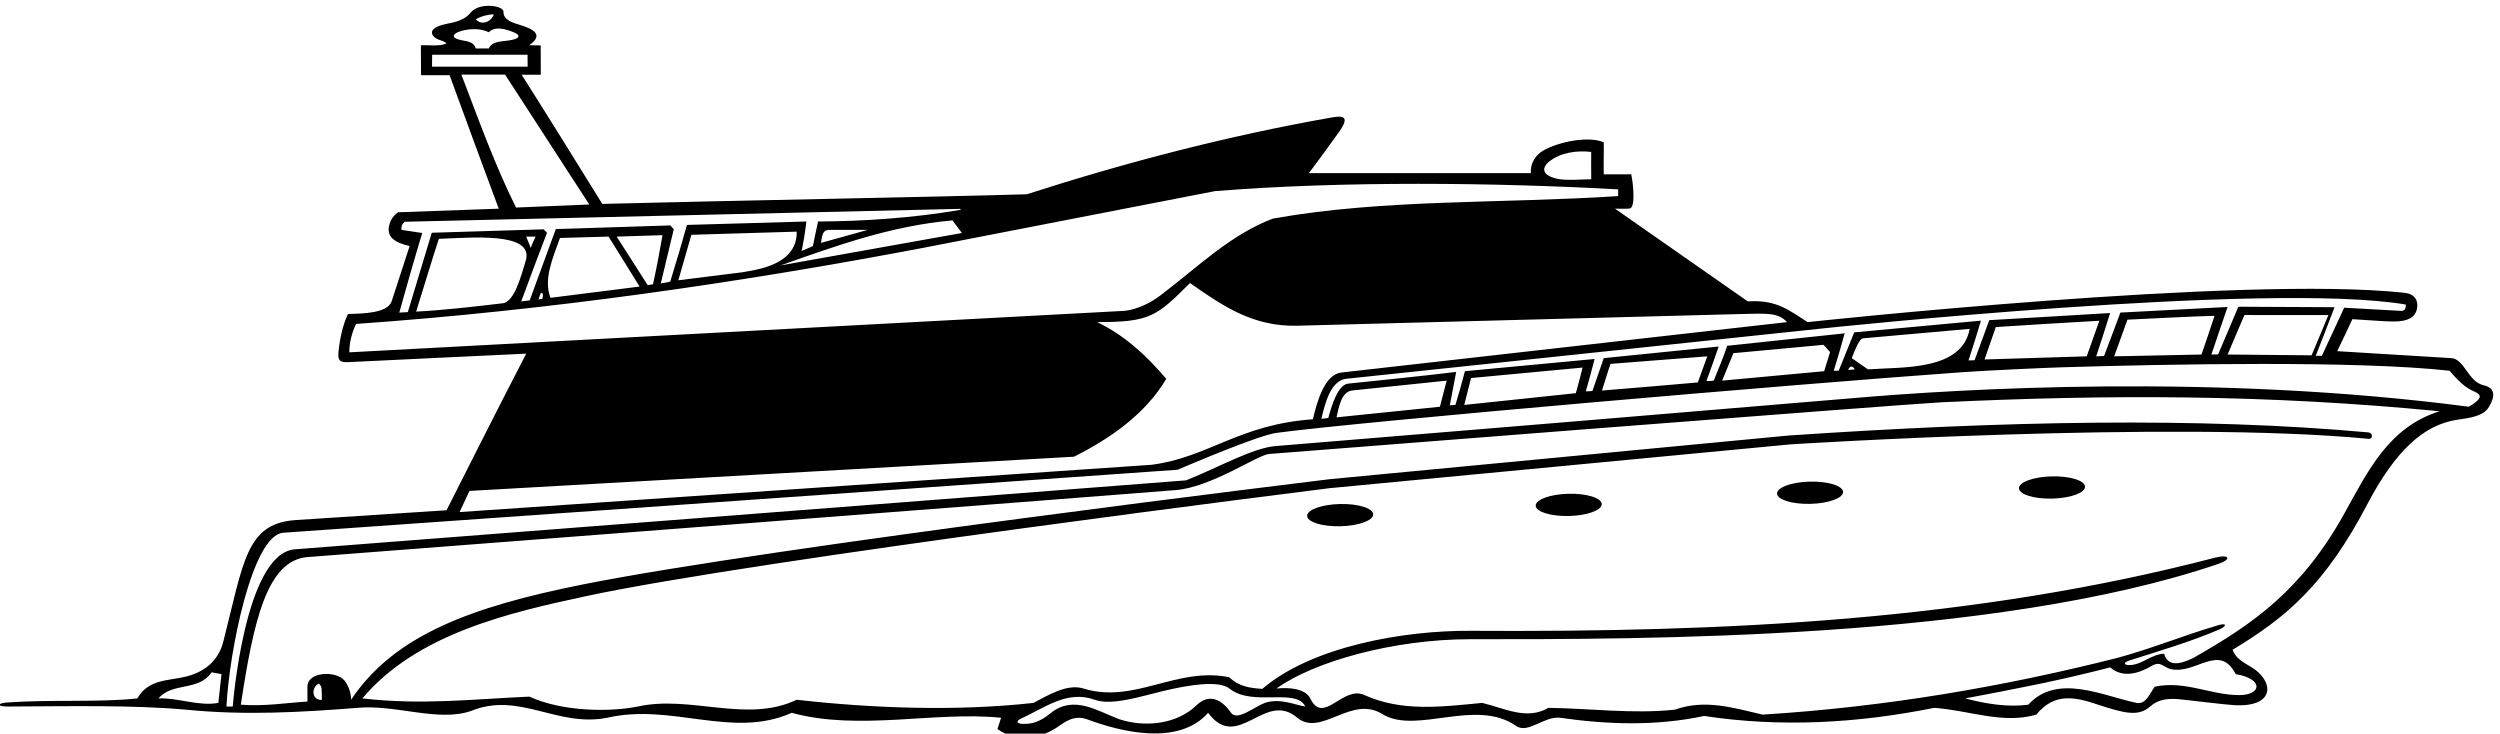 <?xml version="1.0" encoding="UTF-8" standalone="no"?>
<svg xmlns:inkscape="http://www.inkscape.org/namespaces/inkscape" xmlns:sodipodi="http://sodipodi.sourceforge.net/DTD/sodipodi-0.dtd" xmlns="http://www.w3.org/2000/svg" xmlns:svg="http://www.w3.org/2000/svg" version="1.1" id="svg1" width="689.303" height="202.275" viewBox="0 0 689.303 202.275">
  <defs id="defs1"></defs>
  <g id="g1" transform="translate(-58.389,-415.301)">
    <path id="path1" d="m 5587.15,4018.81 c -31.34,7.19 -39.26,54.44 -66.34,56.05 l -236.49,14.43 c 9.62,19.24 23.29,49.61 31.39,66.32 40.5,-2.22 69.13,-5.22 88.44,-4.83 26.65,0.53 42.05,8.61 45.5,26.54 3.36,17.39 -4.87,30.7 -26.1,33 -335.89,36.55 -1237.09,-60.81 -1237.09,-60.81 -37.33,23.33 -63.46,47.1 -124.1,42.92 l -275.27,192.23 c 9.39,0.28 22.17,-0.66 29.64,0.28 13.16,0 8.61,49.55 3.95,71.01 l -56.92,-0.14 c -0.7,17.37 0.48,44.55 -0.03,66.32 -29.83,13.82 -94.06,1.57 -126.17,-17.45 -15.92,-9.43 -26.56,-27.19 -24.97,-46.31 h -460.02 c 20.21,27.31 42.92,57.85 63.45,86.78 20.32,29.48 9.41,33.12 -15.5,28.74 -217,-38.19 -427.7,-93.38 -633.01,-159.37 -196.11,-5.79 -623.38,-13.3 -879.93,-19.95 -54.12,87.72 -112.92,182.32 -167.17,267.79 h 39.73 c -0.17,17.22 -0.25,41.48 -0.25,60.75 -5.06,0 -13.64,0.42 -23.79,0.42 33.41,22.86 3.94,34.89 -17.41,41.47 -17.33,5.33 -36.3,10.73 -35.92,27.96 0.68,12.67 -50.22,20.52 -68.17,-2.02 -11.64,-14.6 -30.81,-19.49 -48.67,-22.93 -47.59,-9.17 -30.41,-28.41 -17.68,-32.83 6.01,-2.09 12.56,-3.76 16.48,-8.07 -15.87,-6.54 -35.46,-2.8 -53.19,-3.73 l 0.3,-62.01 h 59.22 c 29.76,-81.92 80.5,-219.23 101.91,-276.71 l -209.02,-7.47 c -8.39,-5.99 -14.08,-13.9 -17.08,-23.24 -9.12,-28.36 11.65,-40.03 41.34,-46.74 l -37.32,-114.78 c -8.92,-24.67 -59.03,-25.18 -90.51,-26.12 -11.05,-23.36 -16.99,-51.51 -19.76,-79.54 -1.82,-18.37 4.71,-20.98 20.86,-20.23 88.49,4.09 312.96,15.26 368.41,17.55 -55.55,-106.95 -154.78,-304.11 -165.16,-324.62 l -315.39,-20.53 C 949.184,3730.89 943.984,3652.21 901.902,3487 c -10.507,-40.67 -39.562,-62.43 -75.211,-71.81 -36.668,-9.65 -79.468,-4.56 -103.015,-45.76 -77.551,-8.62 -180.071,-1.92 -269.934,-8.48 -21.594,-1.58 -20.765,-8.44 0.52,-8.36 127.953,0.48 256.793,3.52 370.191,-6.49 120.371,-12.13 237.007,-5.6 355.517,3.74 78.38,7.46 167.96,-29.87 235.14,-6.54 100.78,41.06 178.23,-34.52 282.74,-14 133.9,31 259.4,-44.78 382.57,10.27 139.04,-38.26 297.67,3.73 433.9,-10.27 l -7.46,-23.32 c 38.93,-28.84 90.22,-18.69 122.11,2.59 18.19,12.13 35.51,26.77 62.64,17.94 71.85,-27.06 191.29,-55.99 251.94,13.06 61.59,-83.05 117.58,47.59 184.76,-10.27 50.55,-40.89 112.9,49.46 178.22,6.54 70.77,-40.84 192.22,34.52 275.27,-23.33 24.83,-17.51 57.85,20.53 91.45,16.79 97.04,-13.99 198.75,-17.73 298.59,3.74 158.63,-24.26 320.06,-14.93 476.82,16.8 70.92,-4.67 142.77,-34.53 211.82,-14 38.45,47.12 82.25,35.77 127.2,20.86 56.23,-18.64 85.17,-25.34 108.84,-3.97 16.67,15.05 37.62,16.97 59.28,15.05 19.41,-1.72 95.25,-11.35 115.4,-12.4 87.63,-4.54 81.46,51.94 33.8,79.65 -15.77,9.17 -31.98,18.46 -37.68,35.18 112.72,67.78 192.76,136.53 279.23,301.47 58.12,110.87 116.67,164.97 186.74,175.46 24.14,3.62 51.24,6.48 64.03,24.15 15.53,24.62 14.77,41.8 -10.17,47.52 z M 891.637,3360.1 c -41.055,-7.47 -84.91,11.2 -124.102,9.33 29.86,34.53 83.047,14 110.106,54.12 l 20.531,-3.73 z m 3324.603,776.17 c 0,0 925.32,98.31 1210.33,49.63 0,-8.76 -2.52,-13.59 -10.27,-13.06 l -117.57,6.53 -46.3,-99.7 h -12.66 c 13.07,32.66 25.32,65.31 38.98,100.74 l -199.45,1.02 c -14.18,-33.41 -28.35,-67.62 -42.02,-98.88 l -13.82,-0.22 c 9.77,30.25 22.93,67.21 33.56,98.59 l -222.24,-11.64 c -11.64,-30.38 -24.3,-65.82 -33.92,-90.12 l -16.27,-0.57 c 8.68,25.89 19.82,60.39 28.93,89.75 -72.9,-4.13 -175.67,-10.71 -250.59,-14.76 -9.12,-24.29 -22.28,-61.76 -30.38,-83.02 -3.03,-0.51 -7.59,0 -12.65,-0.51 6.58,19.24 19.23,60.25 25.81,82.52 l -262.73,-24.3 c -9.12,-22.27 -23.29,-57.71 -32.14,-79.54 h -10.26 c 6.96,22.34 16.58,55.24 22.65,77.52 l -243.5,-25.82 c -7.59,-22.28 -18.73,-50.12 -27.85,-71.89 -3.54,-1.01 -9.11,-1.52 -15.18,-1.01 7.09,19.24 18.22,51.13 25.31,71.38 l -238.25,-24.05 c -5.76,-16.96 -18.42,-53.91 -23.48,-68.09 -4.55,-0.5 -9.62,-1.01 -13.67,-0.5 2.85,8.65 14.03,50.73 18.23,66.82 l -268.82,-25.31 c -7.08,-26.33 -12.27,-45.6 -19.74,-69.86 l -11.64,-1.01 c 4.05,20.75 9.61,49.61 13.16,69.35 -65.82,-8.1 -160.99,-17.72 -224.27,-24.3 -19.74,-2.53 -32.9,-41.01 -40.83,-71.2 l -14.35,-1.7 c 7.1,28.87 17.88,78.29 50.74,82.88 z m 1014.93,-55.59 -174.12,1.65 34.9,81.88 174.06,-0.12 z m -228.24,1.65 -181.02,-3.74 27.55,76.01 c 53.33,2.28 127.07,6.58 180.53,7.97 -8.91,-26.2 -17.73,-54.11 -27.06,-80.24 z m -237.94,-3.74 -211.82,-6.53 23.33,67.19 c 69.96,4.71 148.43,9.27 214.62,13.06 z m -487.09,-3.73 c 5.58,14.94 15.71,40.75 23.33,41.06 l 221.15,19.6 c -16.15,-87.23 -138.66,-78.63 -210.88,-83.98 z m 6.53,-23.32 -13.99,-1.18 c 3.93,9.06 8.3,9.2 13.99,1.18 z m -51.57,35.73 -12.15,-39.49 -211.54,-19.57 c 8.03,20.08 15.62,38.3 23.32,56.92 l 186.7,17.32 c 5.06,-5.57 8.43,-8.49 13.67,-15.18 z m -274.08,-62.79 c -57.01,-5.05 -127.88,-11.12 -198.76,-16.8 6.08,18.33 12.16,39.59 17.73,55.28 l 200.63,15.63 z m -238.88,30.79 c -3.92,-15.59 -11.01,-42.93 -14.04,-53.06 l -231.36,-24.39 14.18,55.79 z m -281.8,-27.06 -13.99,-54.12 -214.37,-21.99 c 4.81,21.59 10.38,53.26 32.4,55.69 z m 213.49,454.83 c 22.42,17.8 56.1,22.88 86.16,19.35 -0.46,-19.59 0.08,-35.44 0.08,-56.7 -23.83,0 -53.79,-3.94 -75.95,2.24 -20.01,5.58 -31.42,18.34 -10.29,35.11 z m -1238.04,-122.65 19.59,-26.12 -376.04,-67.19 c 115.85,40.91 229.54,82.12 356.45,93.31 z m -433.9,-107.3 -134.37,-16.8 27.06,94.25 c 68.25,1.75 148.74,4.78 218.35,6.53 1.26,-71.61 -89.35,-79.2 -111.04,-83.98 z m 161.42,60.65 c 1.87,10.26 1.51,27.15 16.8,27.06 h 80.25 z m -678.37,474.02 c -4.66,-15.86 -26.13,-24.26 -37.32,-10.26 11.5,6.36 23.33,9.33 37.32,10.26 z m -66.65,-34.42 c 18.51,4.96 39.19,5.37 56.39,-2.9 10.65,11.28 27.21,8.24 42.58,3.34 26.75,-8.53 22.73,-16.21 2.64,-19.75 -18.01,-3.18 -38.19,-1.2 -45.22,-17.19 h -27.06 c -3.74,12.82 -15.73,14.63 -28.09,16.81 -25.53,4.5 -20.57,14.52 -1.24,19.69 z m -61.35,-74.28 0.17,24.72 h 197.82 l 0.2,-24.71 z m 60.82,-16.34 h 90.51 l 174.61,-269.34 -151.88,-6.34 c -44.79,90.51 -76.85,180.51 -113.24,275.68 z m -81.18,-328.45 -42.93,6.53 c -0.93,6.53 0.94,12.13 6.54,16.8 l 1150.66,26.71 c 0,0 5.26,-1.37 0.47,-2.2 -96.65,-16.61 -198.59,-23.52 -294.1,-24 -3.73,-15.87 -7.08,-33.42 -10.7,-50.9 l -23.33,-10.27 c 3.66,18.64 6.19,31.3 9.73,61.17 l -247.55,-7.09 c -8.6,-31.39 -23.79,-82.52 -34.65,-117.53 -3.82,-0.93 -13.06,-2.8 -19.59,-3.73 l 26.91,112.15 -7.09,8.1 -237.43,-7.6 -54.17,-147.82 -17.49,-2.16 c 17.49,47.72 35.72,96.32 53.43,142.39 l -7.08,7.09 -231.86,-7.09 -49.61,-164.53 -17.72,-1.01 c 14.79,53.08 29.86,106.31 47.56,164.99 z m 403.1,-7.47 95.07,2.96 c -6.08,-34.43 -12.15,-67.33 -19.74,-101.76 l -10.94,-1.97 z m 47.59,-103.57 -184.76,-23.33 c -14.81,37.21 3.92,80.75 19.6,124.1 l 100.78,2.8 z m -201.59,-25.6 -8.1,-1.02 4.41,12.62 c 6.72,3.08 4.7,-6.03 3.69,-11.6 z m -33.55,82.52 c -10.27,-34.53 -24.67,-90.11 -49.48,-91.63 -59.23,-7.09 -123.64,-14.42 -178.7,-17.22 15.69,50.12 31.39,102.77 47.08,150.86 69.35,2.53 192.88,14.18 181.1,-42.01 z m 0,46.65 h 19.59 c -3.26,-6.66 -6.3,-13.53 -10.34,-23.37 -2.8,8.4 -6.08,14.68 -9.25,23.37 z m -366.71,-239.91 c -0.18,19.61 5.89,42.4 13.99,58.89 397.51,27.99 792.21,84.91 1175.72,157.7 l 604.66,117.57 c 265.94,21.46 580.4,17.73 836.07,3.73 v -13.99 c -242.61,-15.87 -487.09,-5.61 -715.7,-46.66 -88.12,-33.15 -155.92,-100.61 -232.55,-158.71 -41.16,-31.21 -76.31,-32.58 -76.31,-32.58 z m 249.14,-287.3 1253.16,70.92 c 70.92,35.46 147.44,86.78 191.29,161.43 -42.92,50.39 -87.16,90.53 -143.15,117.6 109.35,0 122.85,11.47 192.37,80.99 68.12,-47.58 130.11,-90.62 222.32,-88.48 l 920.98,24.26 c 46.09,0.65 75.76,4.64 94.25,-16.8 L 3219.75,4045 c -36.34,-4.31 -51.02,-64.55 -59.12,-96.95 -153.39,-10.63 -217.08,-79.41 -334.65,-94.34 l -1434.19,-97.97 z m -312.6,-399.37 c 8.6,-6 5.65,-17.05 6.58,-33.84 -21.46,-0.94 -22.44,25.44 -6.58,33.84 z m 1961.41,-40.12 c -22.4,-8.4 -57.43,-38.28 -69.99,-20.53 -19.69,28.31 -45.57,40.81 -71.8,15.48 -41.94,-40.48 -109.14,-45.83 -160.54,-28.54 -44.79,16.79 -93.32,50.38 -140.91,13.06 -25.88,-21.43 -41.61,-22.87 -57.15,-22.96 -14.14,-0.07 -16.93,5.59 -3.92,11.5 48.5,22.04 94.91,59.13 151.59,38.52 35.08,-12.91 95.4,7.04 141.5,18.02 55.41,13.21 115.96,22.73 138.39,4.87 47.47,-37.81 137.45,2.53 156.8,-36.89 -20.53,2.8 -52.3,18.3 -83.97,7.47 z m 2012.72,59.72 c 58.6,-9.91 53.94,-43.63 6.96,-43.52 -59.51,0.13 -112.54,30.81 -174.92,17.39 -11.2,-15.86 -18.46,-36.93 -37.33,-33.59 -69.05,13.99 -164.22,62.52 -224.88,-3.73 -43.85,-5.6 -87.84,1.9 -130.63,13.06 101.51,19.22 193.15,36.43 300.47,64.28 26.12,-22.4 58.78,-12.96 85.84,2.9 18.95,11.27 23,-1.89 40.12,-6.53 52.25,-11.19 100.78,55.06 134.37,-10.26 z m 225.67,333.72 c -89.27,-160.74 -189.67,-229.66 -313.38,-300.13 -15.18,-7.05 -51.41,-24.95 -60.74,8.64 -25.68,-0.77 -44.8,-21.83 -68.84,-23.4 -15.16,-0.99 -17.01,4.87 -3.09,9.35 62.6,20.11 125.98,38.45 186.08,64.26 17.37,7.47 15.95,15.1 -5.28,7.92 -68.03,-20.09 -136.28,-48.02 -205.83,-66.77 -236.08,-59.72 -480.55,-101.71 -735.29,-117.57 -60.66,14 -119.44,32.66 -181.96,10.26 -86.78,-9.33 -178.23,2.8 -262.21,3.74 -44.78,-26.13 -90.51,-0.94 -137.16,10.26 -87.71,-8.4 -167.03,-18.66 -245.41,16.79 -44.52,18.85 -83.98,-63.45 -111.04,-7.46 -10.43,20.23 -42.92,23.33 -69.98,20.53 77.72,56.04 242.98,102.26 401.77,102.2 356.98,-0.12 1085.81,-1.88 1550.8,156.11 28.56,9.7 22.69,20.68 -7.15,12.89 -500.04,-130.56 -1014.77,-154.86 -1543.64,-151.59 -138.35,0.85 -328.43,-32.34 -431.33,-120.41 -24.26,1.86 -47.59,4.05 -68.43,24.13 -109.18,22.39 -196.89,-55.99 -302.33,-23.33 -33.22,10.33 -71.85,-13.07 -103.58,-29.86 -159.56,-17.73 -334.05,-11.2 -490.81,6.53 -103.58,-49.45 -219.28,10.26 -329.39,-14 -57.13,-11.57 -155.83,-11.19 -224.88,20.53 -121.31,-5.6 -223.95,-17.73 -346.19,-3.73 113.09,134.21 304.39,177.73 464.33,212.1 349.94,75.21 1541.2,223.77 1541.2,223.77 l 955.42,90.81 c 0,0 793.52,50.38 1197.99,11.43 8.56,-1 10.58,11.65 -0.05,13.36 -354.27,31.96 -755.52,23.78 -1202.78,-6.53 l -950.81,-90.49 c 0,0 -1166.19,-141.54 -1549.21,-218.4 -229.25,-46.01 -389.79,-104.41 -479.41,-238.85 0,12.76 -4.65,29.04 -14,40.2 -16.87,20.13 -76.48,18.78 -76.52,-13.14 v -30.79 c -45.72,-2.8 -87.538,-10.19 -138.097,-6.53 26.57,175.27 54.609,299.07 138.097,306.06 0,0 1788.74,137.36 1799.23,138.81 73.82,5.42 170.09,72.9 194.4,74.92 0,0 1318.71,103.57 1393.09,107.09 348.59,16.5 673.62,16.4 1033.44,-18.5 -105.19,-33.09 -147.87,-122.69 -197.03,-211.21 z m 257.68,220.55 c -525.47,69.06 -1051.84,37.53 -1284.32,17.18 -81.9,-7.17 -1096.49,-91.47 -1189.03,-98.68 -47.75,-3.77 -115.08,-42.75 -185.96,-71.1 L 1049.34,3678.43 c -103.52,-9.93 -127.844,-325.8 -127.844,-325.8 h -13.062 c 5.843,114 53.586,355.46 117.576,360.19 l 1854.09,130.63 c 27.09,11.22 167.01,71.37 205.69,76.52 177.97,23.72 1073.8,101.02 1420.95,125.68 56.52,4.02 174.58,9.23 206.53,10.19 229.74,6.91 612.25,14.01 803.8,-7.11 17.84,-20.69 31.91,-34.69 50.56,-42.75 15.11,-6.54 20.49,-13.51 -10.43,-31.89" style="fill:#000000;fill-opacity:1;fill-rule:nonzero;stroke:none" transform="matrix(0.133,0,0,-0.133,0,1056)"></path>
    <path id="path2" d="m 4692.46,3829.73 c -37.8,-0.9 -68.21,-11.95 -67.9,-24.68 0.3,-12.72 31.19,-22.31 69,-21.41 37.81,0.9 68.21,11.95 67.9,24.68 -0.3,12.73 -31.19,22.31 -69,21.41" style="fill:#000000;fill-opacity:1;fill-rule:nonzero;stroke:none" transform="matrix(0.133,0,0,-0.133,0,1056)"></path>
    <path id="path3" d="m 4190.91,3818.83 c -37.81,-0.9 -68.21,-11.95 -67.91,-24.68 0.3,-12.73 31.2,-22.32 69,-21.42 37.81,0.9 68.21,11.95 67.91,24.68 -0.3,12.73 -31.2,22.32 -69,21.42" style="fill:#000000;fill-opacity:1;fill-rule:nonzero;stroke:none" transform="matrix(0.133,0,0,-0.133,0,1056)"></path>
    <path id="path4" d="m 3690.59,3793.67 c -37.81,-0.9 -68.21,-11.95 -67.91,-24.68 0.3,-12.73 31.2,-22.31 69,-21.42 37.81,0.91 68.21,11.96 67.91,24.68 -0.3,12.73 -31.2,22.32 -69,21.42" style="fill:#000000;fill-opacity:1;fill-rule:nonzero;stroke:none" transform="matrix(0.133,0,0,-0.133,0,1056)"></path>
    <path id="path5" d="m 3216.74,3772.41 c -37.81,-0.9 -68.21,-11.95 -67.9,-24.68 0.3,-12.73 31.19,-22.32 69,-21.42 37.8,0.9 68.21,11.96 67.91,24.68 -0.31,12.73 -31.2,22.32 -69.01,21.42" style="fill:#000000;fill-opacity:1;fill-rule:nonzero;stroke:none" transform="matrix(0.133,0,0,-0.133,0,1056)"></path>
  </g>
</svg>
